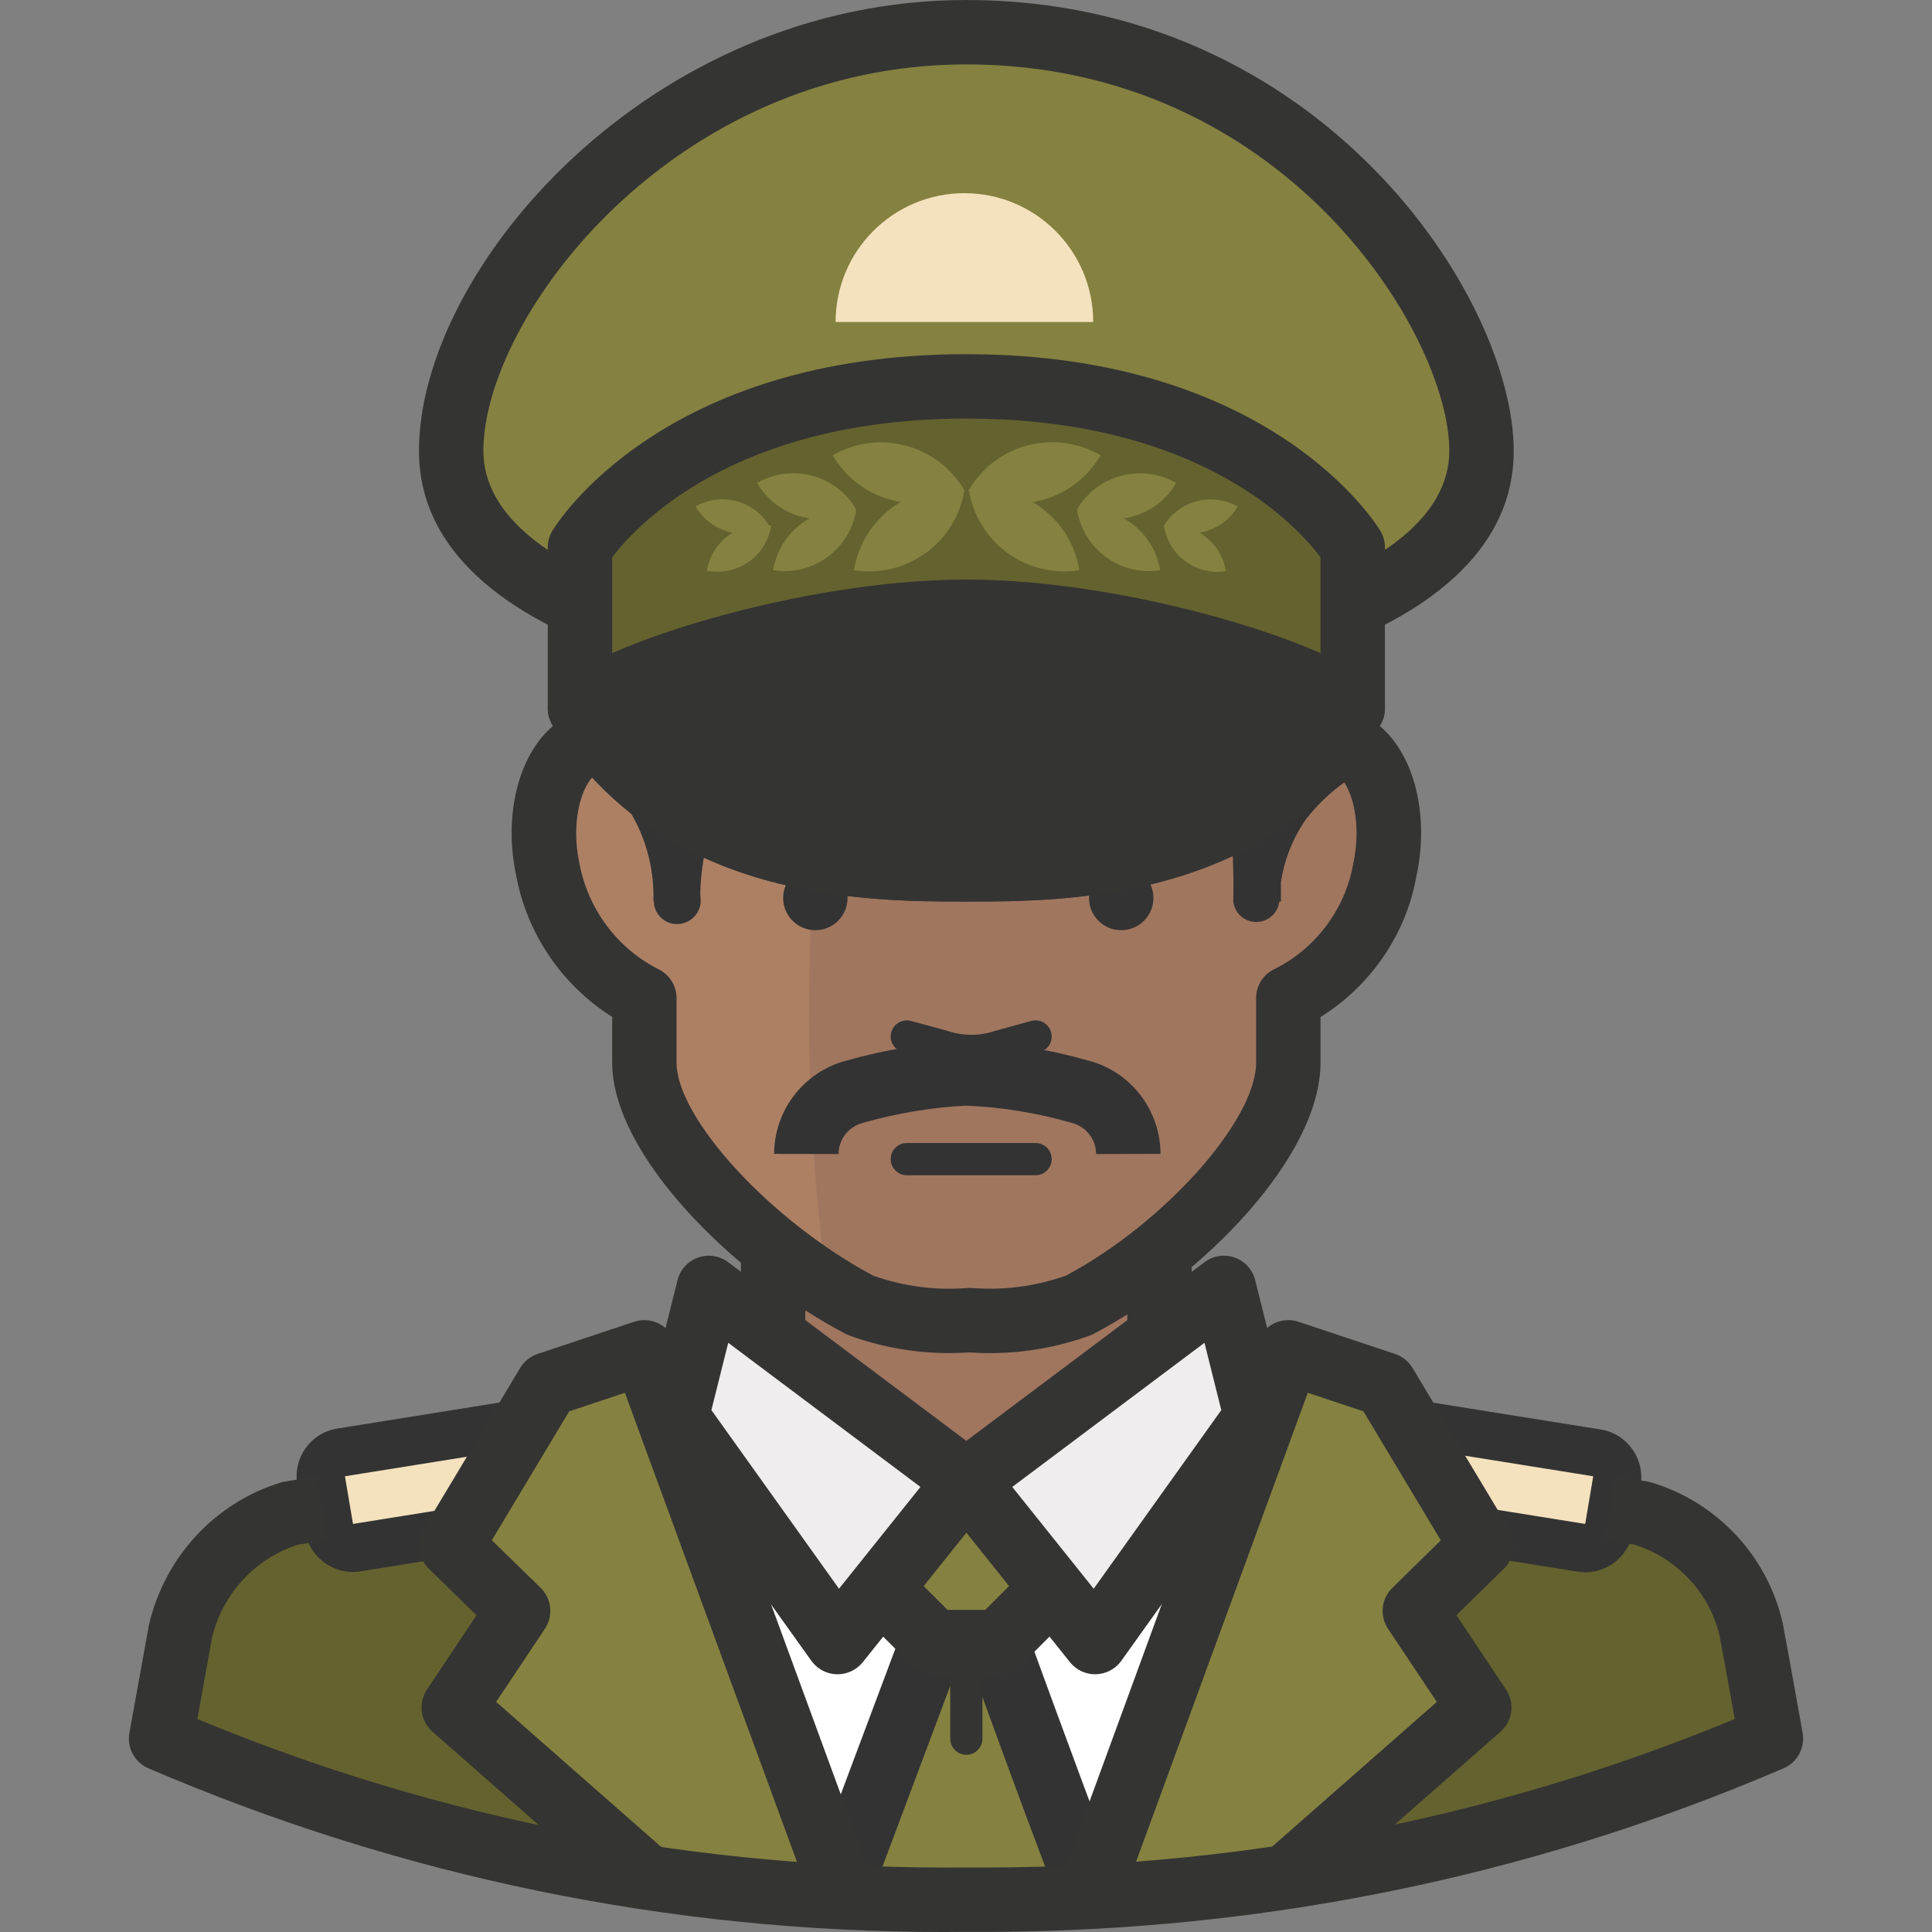 <?xml version="1.0" encoding="iso-8859-1"?>
<!-- Generator: Adobe Illustrator 19.0.0, SVG Export Plug-In . SVG Version: 6.00 Build 0)  -->
<svg version="1.1" id="Capa_1" xmlns="http://www.w3.org/2000/svg" xmlns:xlink="http://www.w3.org/1999/xlink" x="0px" y="0px"
	 viewBox="0 0 512 512" style="enable-background:new 0 0 512 512;" xml:space="preserve">
<rect x="0" y="0" width="512" height="512" fill="#808080" stroke="none"/>
<polygon style="fill:#A0765F;" points="307.289,358.376 256.092,392.507 204.896,358.376 204.896,324.245 307.289,324.245 "/>
<rect x="196.346" y="332.778" style="fill:#343433;" width="17.066" height="25.598"/>
<path style="fill:#AD8064;" d="M256.946,349.843c-9.813,0.759-19.668-0.58-28.926-3.925c-28.499-14.932-57.255-44.626-57.255-64.337
	v-17.066c-13.422-6.724-22.902-19.361-25.598-34.131c-3.925-18.601,4.01-36.862,17.066-34.131v-25.598
	c0-42.664,26.196-85.328,93.86-85.328s93.86,34.131,93.86,76.795v34.131c13.055-2.73,21.076,15.53,17.066,34.131
	c-2.611,14.804-12.117,27.484-25.598,34.131v17.066c0,19.711-27.049,49.405-55.548,64.337
	C276.614,349.263,266.758,350.603,256.946,349.843z"/>
<path style="fill:#A0765F;" d="M349.953,196.254v-34.131c0-42.664-26.11-76.795-93.86-76.795h-7.509
	c-8.533,35.496-34.131,80.891-34.131,179.956c-0.256,25.428,1.365,50.838,4.864,76.027l8.533,5.034
	c9.258,3.345,19.113,4.684,28.926,3.925c9.813,0.759,19.668-0.58,28.926-3.925c28.499-14.932,55.207-44.626,55.207-64.337v-17.492
	c13.482-6.647,22.987-19.327,25.598-34.131C371.029,211.783,363.008,193.523,349.953,196.254z"/>
<g>
	<path style="fill:#333333;" d="M365.397,202.312c-3.823,1.638-7.432,3.729-10.751,6.229c-3.174,2.492-6.041,5.359-8.533,8.533
		c-4.48,6.417-6.946,14.019-7.082,21.844c-0.401,3.37-3.456,5.777-6.826,5.376c-2.824-0.333-5.043-2.56-5.376-5.376l0,0
		c0.188-7.662-0.154-15.333-1.024-22.953c-0.23-2.969-1.041-5.871-2.389-8.533c-1.152-2.073-2.995-3.678-5.205-4.522
		c-8.191-3.661-15.478-9.079-21.332-15.871c-5.137-6.468-9.727-13.345-13.738-20.564l12.97,1.621
		c-9.053,9.744-19.924,17.629-31.998,23.209c-11.775,5.017-24.045,8.797-36.606,11.263l-18.345,3.584
		c-4.906,0.589-9.608,2.312-13.738,5.034c-7.424,5.034-9.813,15.871-9.898,27.731h-12.373c0.256-7.697-1.536-15.325-5.205-22.1
		c-3.797-6.937-9.292-12.808-15.956-17.066l0,0c-1.758-1.195-2.287-3.55-1.195-5.376c1.067-1.698,3.234-2.321,5.034-1.451
		c4.283,2.125,8.268,4.787,11.861,7.935c3.661,3.072,6.852,6.664,9.471,10.666c5.316,8.234,8.268,17.765,8.533,27.561
		c-0.273,3.422-3.225,5.999-6.656,5.802c-2.927-0.179-5.316-2.389-5.717-5.29v-0.683c-0.418-6.715,0.068-13.465,1.451-20.052
		c1.664-7.492,5.743-14.241,11.605-19.199c5.802-4.42,12.603-7.347,19.796-8.533c5.973-1.365,11.861-2.73,17.663-4.266
		c11.383-2.73,22.518-6.408,33.278-11.007c10.273-4.633,19.591-11.144,27.475-19.199l0,0c3.26-2.986,8.26-2.986,11.519,0
		c0.495,0.478,0.93,1.024,1.28,1.621c3.353,6.638,7.236,13.004,11.605,19.028c4.258,5.171,9.625,9.309,15.7,12.117
		c5,2.389,9.062,6.382,11.519,11.349c2.048,4.42,3.157,9.215,3.242,14.079v24.062h-12.629c0.162-5.231,1.203-10.393,3.072-15.274
		c2.031-4.83,4.923-9.258,8.533-13.055c3.242-3.626,6.937-6.809,11.007-9.471c4.207-2.585,8.703-4.676,13.396-6.229
		c2.048-0.614,4.207,0.521,4.864,2.56c0.64,1.928-0.333,4.027-2.219,4.778L365.397,202.312z"/>
	<path style="fill:#333333;" d="M290.48,305.831c-0.009-3.857-2.628-7.253-6.357-8.234c-9.275-2.671-18.67-4.198-28.124-4.591
		c-8.729,0.427-18.149,1.954-27.271,4.548c-3.891,1.024-6.502,4.42-6.51,8.277l-17.066-0.034
		c0.026-11.579,7.867-21.741,19.062-24.702c10.239-2.91,20.965-4.65,31.742-5.145c11.553,0.444,22.313,2.193,32.706,5.188
		c11.016,2.91,18.857,13.064,18.883,24.651L290.48,305.831z"/>
	<path style="fill:#333333;" d="M257.432,282.776c-3.063,0-6.169-0.503-9.122-1.502l-9.122-2.483
		c-2.278-0.614-3.618-2.969-2.995-5.239s2.978-3.584,5.239-2.995l9.386,2.56c4.326,1.476,8.797,1.476,12.859,0.085l9.642-2.645
		c2.304-0.614,4.625,0.734,5.239,2.995c0.614,2.278-0.725,4.625-2.995,5.239l-9.395,2.56
		C263.405,282.298,260.436,282.776,257.432,282.776z"/>
	<circle style="fill:#333333;" cx="216.074" cy="237.979" r="8.533"/>
	<circle style="fill:#333333;" cx="297.135" cy="237.979" r="8.533"/>
	<path style="fill:#333333;" d="M274.438,311.446h-34.131c-2.355,0-4.266-1.911-4.266-4.266c0-2.355,1.911-4.266,4.266-4.266h34.131
		c2.355,0,4.266,1.911,4.266,4.266C278.704,309.535,276.802,311.446,274.438,311.446z"/>
</g>
<path style="fill:#343433;" d="M251.527,358.581c-8.994,0-17.851-1.553-26.4-4.642c-0.358-0.137-0.717-0.282-1.058-0.469
	c-29.745-15.572-61.837-47.493-61.837-71.889V269.49c-13.251-8.345-22.62-22.04-25.462-37.57
	c-3.14-14.881,0.119-29.976,8.362-38.227c2.534-2.543,5.444-4.335,8.567-5.333v-17.705c0-43.295,26.818-93.86,102.393-93.86
	c92.418,0,102.393,59.67,102.393,85.328v26.238c3.149,0.998,6.084,2.816,8.652,5.393c8.243,8.302,11.477,23.388,8.226,38.432
	c-2.696,15.333-12.065,29.028-25.411,37.339v12.057c0,24.95-31.204,56.743-60.122,71.897c-0.341,0.179-0.7,0.333-1.058,0.469
	c-10.273,3.712-20.999,5.205-31.827,4.454C255.128,358.53,253.328,358.581,251.527,358.581z M231.458,338.085
	c8.021,2.816,16.374,3.925,24.83,3.251c0.444-0.034,0.879-0.034,1.314,0c8.413,0.648,16.801-0.444,24.83-3.251
	c26.008-13.823,50.454-41.145,50.454-56.504v-17.066c0-3.251,1.843-6.22,4.761-7.654c10.999-5.427,18.84-15.879,20.974-27.953
	c2.27-10.529-0.179-19.694-3.592-23.124c-1.416-1.434-2.466-1.357-3.336-1.169c-2.475,0.529-5.128-0.111-7.125-1.732
	c-1.988-1.613-3.149-4.053-3.149-6.621v-34.131c0-44.66-29.506-68.262-85.328-68.262c-79.176,0-85.328,58.782-85.328,76.795v25.598
	c0,2.568-1.16,5-3.149,6.621c-1.997,1.621-4.616,2.261-7.125,1.732c-0.845-0.179-1.886-0.256-3.277,1.135
	c-3.413,3.413-5.871,12.594-3.695,22.876c2.253,12.287,10.111,22.774,21.067,28.269c2.884,1.442,4.71,4.403,4.71,7.628v17.066
	C179.298,296.479,204.572,323.818,231.458,338.085z"/>
<path style="fill:#858140;" d="M256.092,8.533c-81.061,0-136.524,69.542-136.524,110.926c0,46.162,89.253,59.729,136.524,59.729
	s136.524-13.823,136.524-59.729C392.617,85.328,347.052,8.533,256.092,8.533z"/>
<path style="fill:#343433;" d="M256.092,187.721c-50.173,0-145.057-14.267-145.057-68.262C111.036,71.351,171.942,0,256.092,0
	c93.86,0,145.057,78.92,145.057,119.459C401.15,173.454,306.265,187.721,256.092,187.721z M256.092,17.066
	c-78.152,0-127.991,67.238-127.991,102.393c0,35.317,74.841,51.197,127.991,51.197s127.991-15.879,127.991-51.197
	C384.084,88.835,340.533,17.066,256.092,17.066z"/>
<path style="fill:#64622E;" d="M256.092,102.393c-76.795,0-102.393,42.664-102.393,42.664v42.664
	c26.537,42.664,76.795,42.664,102.393,42.664c25.598,0,75.942,0,102.393-42.664v-42.664
	C358.486,145.057,332.887,102.393,256.092,102.393z"/>
<path style="fill:#343433;" d="M256.092,238.917c-26.161,0-80.592,0-109.637-46.691c-0.845-1.357-1.288-2.918-1.288-4.505v-42.664
	c0-1.544,0.418-3.063,1.22-4.394c1.143-1.903,29.003-46.802,109.706-46.802c80.694,0,108.562,44.899,109.706,46.802
	c0.802,1.331,1.22,2.841,1.22,4.394v42.664c0,1.587-0.444,3.149-1.28,4.497C336.787,238.917,282.28,238.917,256.092,238.917z
	 M162.232,185.221c24.37,36.631,69.44,36.631,93.86,36.631c24.446,0,69.576,0,93.86-36.631v-37.527
	c-5.649-7.628-31.324-36.768-93.86-36.768c-62.315,0-88.229,29.259-93.86,36.785V185.221z"/>
<g>
	<path style="fill:#858140;" d="M220.682,120.653c7.091,12.176,22.689,16.332,34.899,9.301
		C248.49,117.778,232.892,113.622,220.682,120.653z"/>
	<path style="fill:#858140;" d="M226.313,151.115c2.227-13.943,15.325-23.448,29.267-21.247
		C253.354,143.811,240.256,153.317,226.313,151.115z"/>
	<path style="fill:#858140;" d="M200.63,127.991c5.342,9.164,17.091,12.287,26.281,6.997
		C221.569,125.824,209.819,122.701,200.63,127.991z"/>
	<path style="fill:#858140;" d="M204.896,151.115c1.707-10.47,11.536-17.595,22.015-15.956
		C225.204,145.629,215.374,152.754,204.896,151.115z"/>
	<path style="fill:#858140;" d="M184.332,134.22c3.976,6.86,12.739,9.224,19.625,5.29
		C199.981,132.65,191.218,130.287,184.332,134.22z"/>
	<path style="fill:#858140;" d="M187.318,151.371c1.186-7.825,8.456-13.234,16.298-12.117h0.768
		c-1.186,7.825-8.456,13.234-16.298,12.117H187.318z"/>
	<path style="fill:#858140;" d="M291.674,120.653c-7.091,12.227-22.757,16.391-34.984,9.301
		C263.781,117.727,279.447,113.563,291.674,120.653z"/>
	<path style="fill:#858140;" d="M286.043,151.115c-2.227-13.943-15.325-23.448-29.267-21.247l0,0
		C259.002,143.811,272.1,153.317,286.043,151.115z"/>
	<path style="fill:#858140;" d="M311.726,127.991c-5.341,9.164-17.091,12.287-26.281,6.997
		C290.787,125.824,302.536,122.701,311.726,127.991z"/>
	<path style="fill:#858140;" d="M307.46,151.115c-1.707-10.47-11.536-17.595-22.015-15.956
		C287.152,145.629,296.982,152.754,307.46,151.115z"/>
	<path style="fill:#858140;" d="M328.024,134.22c-4.036,6.826-12.799,9.181-19.711,5.29
		C312.349,132.684,321.112,130.329,328.024,134.22z"/>
	<path style="fill:#858140;" d="M324.867,151.371c-1.22-7.825-8.558-13.175-16.383-11.946l0,0l0,0
		C309.704,147.25,317.042,152.6,324.867,151.371L324.867,151.371z"/>
</g>
<path style="fill:#F4E2BE;" d="M255.581,51.197c-18.849,0-34.131,15.282-34.131,34.131h68.262
	C289.712,66.479,274.429,51.197,255.581,51.197z"/>
<g>
	<path style="fill:#343433;" d="M153.699,187.721c26.537,42.664,76.795,42.664,102.393,42.664c25.598,0,75.942,0,102.393-42.664
		c-8.533-8.533-59.729-25.598-102.393-25.598S162.232,179.188,153.699,187.721z"/>
	<path style="fill:#343433;" d="M256.092,238.917c-26.161,0-80.592,0-109.637-46.691c-2.099-3.37-1.596-7.739,1.212-10.538
		c10.837-10.845,64.858-28.098,108.426-28.098c43.56,0,97.589,17.253,108.426,28.098c2.799,2.799,3.311,7.159,1.22,10.529
		C336.787,238.917,282.28,238.917,256.092,238.917z M165.79,190.127c24.984,31.725,67.025,31.725,90.302,31.725
		c23.294,0,65.395,0,90.319-31.716c-15.274-7.287-54.559-19.48-90.319-19.48S181.064,182.84,165.79,190.127z"/>
	<rect x="298.739" y="332.778" style="fill:#343433;" width="17.066" height="25.598"/>
</g>
<path style="fill:#FFFFFF;" d="M256.092,499.167c-71.65,0.478-142.617-13.874-208.455-42.152l4.608-24.148
	c3.08-13.072,12.799-23.568,25.598-27.646l105.294-17.066l7.765-38.909l66.044,49.831l65.02-50.002l7.594,30.291l105.209,26.281
	c13.055,4.164,23.218,14.514,27.134,27.646l3.413,25.598C399.102,486.598,327.862,500.31,256.092,499.167z"/>
<path d="M319.235,355.987l5.376,21.503l1.28,4.949l4.949,1.28l102.393,25.598c11.34,3.814,20.197,12.774,23.892,24.148l3.242,22.015
	c-64.712,26.87-134.212,40.283-204.274,39.421c-69.909,0.444-139.178-13.345-203.592-40.531l3.925-20.735
	c2.765-11.212,11.016-20.265,21.929-24.062l102.393-17.066l5.802-1.024l0.768-5.802l5.888-29.353l58.108,43.773l5.205,3.925
	l5.12-3.925l57.255-44.114 M323.843,341.311l-67.409,52.05l-68.262-52.05l-8.533,42.664L77.246,401.04
	c-14.455,4.471-25.453,16.255-28.926,30.974l-5.12,27.475c67.23,29.455,139.92,44.43,213.319,43.944
	c73.313,0.964,146.013-13.576,213.319-42.664l-3.84-28.755c-4.394-14.821-15.931-26.46-30.718-30.974l-102.393-25.598l-8.533-34.131
	L323.843,341.311L323.843,341.311z"/>
<g>
	<path style="fill:#64622E;" d="M179.298,383.974L76.392,401.04c-14.514,4.36-25.573,16.195-28.926,30.974
		c-1.792,9.471-5.205,28.755-5.205,28.755c56.751,24.498,117.445,38.568,179.188,41.555L179.298,383.974z"/>
	<path style="fill:#64622E;" d="M334.85,376.295l100.687,24.745c14.454,4.471,25.453,16.255,28.926,30.974l5.205,28.755
		c-56.751,24.498-117.445,38.568-179.188,41.555L334.85,376.295z"/>
</g>
<path style="fill:#858140;" d="M289.712,503.433c-1.109-1.024-25.598-68.262-25.598-68.262h-17.066l-25.598,68.262"/>
<path style="fill:#333333;" d="M283.926,509.696c-1.911-1.766-2.594-2.398-25.777-65.992h-5.179l-23.516,62.733l-15.982-5.999
	l27.663-73.8h28.952l2.039,5.615c8.72,23.943,23.243,63.339,25.052,67.085l-6.656,3.217L283.926,509.696z"/>
<path style="fill:#343433;" d="M256.092,465.036c-2.355,0-4.266-1.911-4.266-4.266v-17.066c0-2.355,1.911-4.266,4.266-4.266
	c2.355,0,4.266,1.911,4.266,4.266v17.066C260.359,463.124,258.448,465.036,256.092,465.036z"/>
<polygon style="fill:#858140;" points="255.41,393.275 230.494,418.105 247.56,435.171 264.625,435.171 281.691,418.105 "/>
<path style="fill:#343433;" d="M264.625,443.704H247.56c-2.261,0-4.437-0.896-6.033-2.5l-17.066-17.066
	c-1.604-1.604-2.5-3.771-2.5-6.041s0.904-4.437,2.509-6.033l24.916-24.83c3.277-3.26,8.533-3.328,11.886-0.162l26.272,24.83
	c1.672,1.587,2.645,3.771,2.671,6.084c0.034,2.304-0.87,4.514-2.5,6.152l-17.066,17.066
	C269.054,442.808,266.886,443.704,264.625,443.704z M251.092,426.638h10l8.354-8.354l-13.874-13.115l-12.995,12.953L251.092,426.638
	z"/>
<polygon style="fill:#EFEDED;" points="187.83,341.311 179.298,375.442 221.961,435.171 256.092,392.507 "/>
<path style="fill:#343433;" d="M221.961,443.704c-0.077,0-0.154,0-0.23,0c-2.671-0.077-5.154-1.399-6.715-3.575l-42.664-59.729
	c-1.451-2.031-1.937-4.599-1.331-7.022l8.533-34.131c0.7-2.773,2.73-5.017,5.427-5.973c2.696-0.973,5.683-0.503,7.978,1.22
	l68.262,51.197c1.843,1.382,3.055,3.456,3.345,5.751c0.29,2.295-0.358,4.599-1.8,6.408l-34.131,42.664
	C227.004,442.526,224.547,443.704,221.961,443.704z M188.53,373.692l33.815,47.34l21.588-26.981l-50.941-38.201L188.53,373.692z"/>
<polygon style="fill:#EFEDED;" points="324.355,341.311 332.887,375.442 290.224,435.171 256.092,392.507 "/>
<path style="fill:#343433;" d="M290.224,443.704c-2.594,0-5.043-1.178-6.664-3.2l-34.131-42.664c-1.442-1.809-2.091-4.113-1.8-6.408
	c0.29-2.295,1.502-4.369,3.345-5.751l68.262-51.197c2.278-1.715,5.265-2.184,7.978-1.22c2.688,0.956,4.727,3.2,5.418,5.973
	l8.533,34.131c0.606,2.423,0.128,4.992-1.331,7.022l-42.664,59.729c-1.553,2.176-4.036,3.498-6.707,3.575
	C290.377,443.704,290.3,443.704,290.224,443.704z M268.26,394.052l21.579,26.981l33.815-47.34l-4.454-17.842L268.26,394.052z"/>
<path style="fill:#F4E2BE;" d="M94.311,410.426c-3.507,0.563-6.818-1.792-7.424-5.29l-1.963-12.628
	c-0.572-3.43,1.707-6.69,5.12-7.338l0,0l53.244-8.533c3.507-0.563,6.818,1.792,7.424,5.29l2.475,12.287
	c0.572,3.481-1.741,6.775-5.205,7.423L94.311,410.426z"/>
<path style="fill:#333333;" d="M144.655,382.694l2.133,12.629l-53.244,8.533l-2.133-12.628L144.655,382.694 M142.521,370.066
	l-53.244,8.533c-6.971,1.169-11.673,7.773-10.495,14.745c0,0.009,0,0.009,0,0.017l0,0l2.133,12.629
	c1.212,6.946,7.816,11.596,14.762,10.41l53.244-8.533c6.971-1.169,11.673-7.773,10.495-14.745c0-0.009,0-0.009,0-0.017l0,0
	l-2.133-12.628c-1.169-6.971-7.773-11.673-14.745-10.495c-0.009,0-0.009,0-0.017,0l0,0L142.521,370.066L142.521,370.066z"/>
<path style="fill:#F4E2BE;" d="M419.068,410.426c3.49,0.563,6.775-1.8,7.338-5.29l2.133-12.628c0.572-3.43-1.707-6.69-5.12-7.338
	l0,0l-53.244-8.533c-3.507-0.563-6.818,1.792-7.423,5.29l-2.219,12.287c-0.563,3.507,1.792,6.818,5.29,7.423L419.068,410.426z"/>
<path style="fill:#333333;" d="M368.981,382.694l53.244,8.533l-2.133,12.628l-53.244-8.533L368.981,382.694 M356.353,380.561
	l-2.133,12.628c-1.186,6.971,3.507,13.576,10.478,14.762c0.009,0,0.009,0,0.017,0l0,0l53.244,8.533
	c6.946,1.186,13.55-3.464,14.762-10.41l2.048-12.458c1.186-6.946-3.464-13.55-10.41-14.762l-53.33-8.533
	C364.169,369.179,357.649,373.727,356.353,380.561z"/>
<g>
	<polygon style="fill:#858140;" points="145.167,366.909 119.568,409.573 137.316,426.894 120.251,452.492 172.983,498.825 
		224.095,503.774 170.765,358.376 	"/>
	<polygon style="fill:#858140;" points="392.617,409.573 367.018,366.909 341.42,358.376 288.176,503.774 339.287,498.825 
		392.019,452.492 374.954,426.894 	"/>
</g>
<g>
	<path style="fill:#343433;" d="M216.082,506.718l-50.48-137.625l-14.753,4.915l-20.504,34.174l12.927,12.611
		c2.935,2.867,3.413,7.423,1.135,10.845l-12.927,19.378l47.126,41.41l-11.263,12.816l-52.732-46.333
		c-3.208-2.816-3.84-7.586-1.468-11.144l13.14-19.711l-12.68-12.372c-2.833-2.765-3.388-7.108-1.357-10.495l25.598-42.664
		c1.05-1.741,2.688-3.055,4.616-3.703l25.598-8.533c4.394-1.468,9.122,0.828,10.709,5.154l53.33,145.398L216.082,506.718z"/>
	<path style="fill:#343433;" d="M296.188,506.71l-16.033-5.871l53.244-145.398c1.596-4.335,6.297-6.621,10.717-5.154l25.598,8.533
		c1.937,0.64,3.567,1.954,4.616,3.703l25.598,42.664c2.031,3.379,1.476,7.714-1.34,10.487l-12.62,12.373l13.149,19.728
		c2.372,3.558,1.741,8.328-1.468,11.144l-52.741,46.333l-11.263-12.816l47.126-41.41l-12.927-19.378
		c-2.278-3.405-1.8-7.961,1.126-10.828l12.859-12.611l-20.513-34.191l-14.745-4.915L296.188,506.71z"/>
	<path style="fill:#343433;" d="M250.077,512c-72.733,0-143.658-14.591-210.759-43.389c-3.652-1.57-5.734-5.452-5.026-9.36
		l5.205-28.755c4.258-18.064,17.603-32.305,34.908-37.612c0.375-0.119,0.759-0.205,1.152-0.264l8.533-1.365l2.696,16.852
		l-7.918,1.263c-11.272,3.669-19.933,13.047-22.672,24.617l-3.899,21.579c64.849,26.861,133.128,39.95,203.617,39.336
		c70.276,0.555,138.956-12.483,203.814-39.345c-1.152-6.459-2.884-16.093-3.993-21.955c-2.577-11.297-11.204-20.658-22.518-24.242
		l-7.995-1.348l2.867-16.835l8.533,1.451c0.341,0.068,0.683,0.145,1.015,0.239c17.432,5.231,30.761,19.506,34.797,37.254
		c1.86,9.813,5.282,29.156,5.282,29.156c0.691,3.908-1.391,7.765-5.034,9.335c-68.885,29.566-141.84,43.884-216.766,43.355
		C253.968,511.983,252.022,512,250.077,512z"/>
</g>
<g>
</g>
<g>
</g>
<g>
</g>
<g>
</g>
<g>
</g>
<g>
</g>
<g>
</g>
<g>
</g>
<g>
</g>
<g>
</g>
<g>
</g>
<g>
</g>
<g>
</g>
<g>
</g>
<g>
</g>
</svg>
